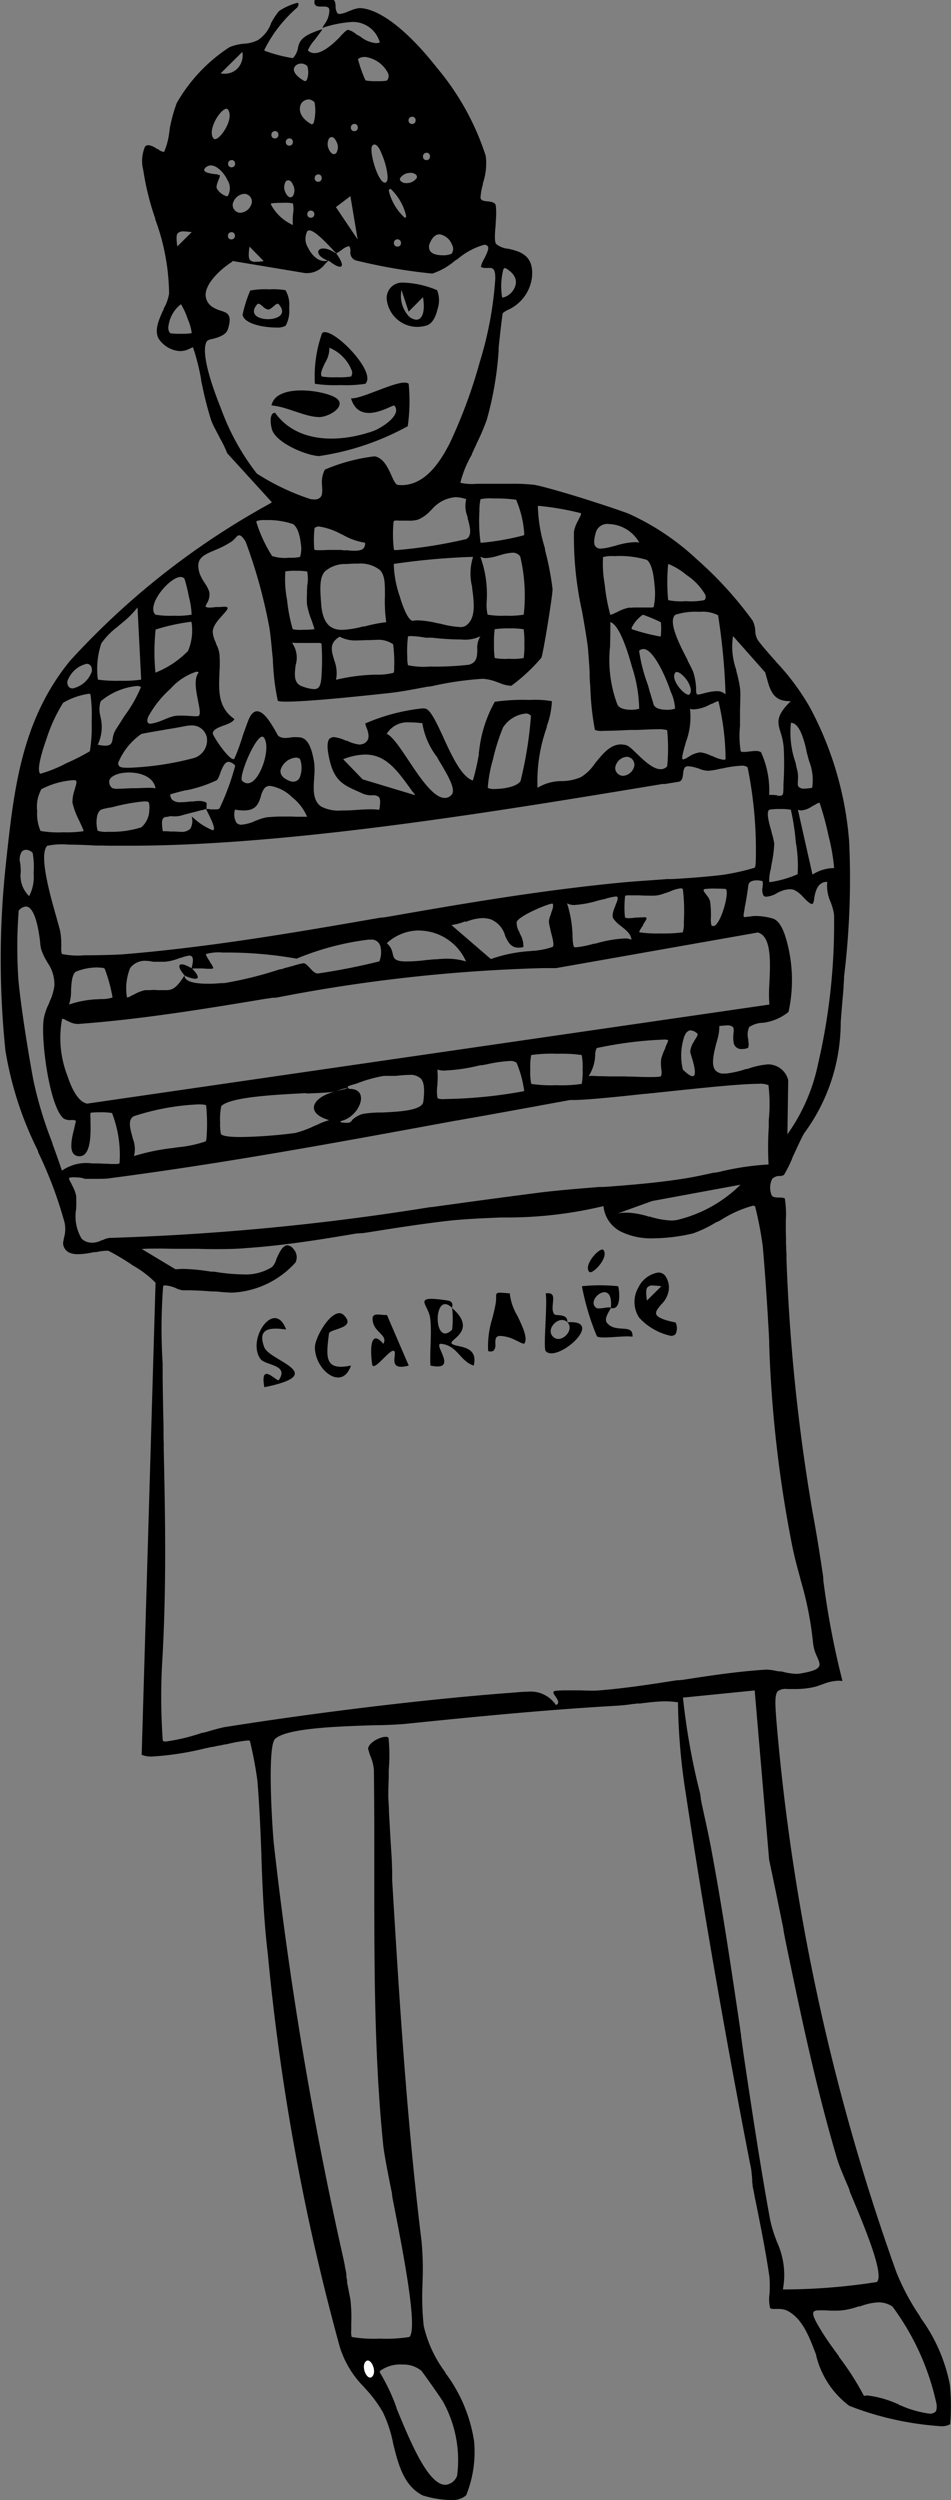 <svg xmlns="http://www.w3.org/2000/svg" width="34.984" height="91.967" viewBox="0 0 34.984 91.967"><rect x="0" y="0" width="34.984" height="91.967" fill="#808080" stroke="none"/><g transform="translate(-93.883 -17.166)"><g transform="translate(93.883 17.17)"><path d="M-1919.15-14740.58a3.7,3.7,0,0,1-1.176-.167c-.708-.35-.908-1.154-1.1-1.932v-.012l-.007-.033a4.627,4.627,0,0,0-.361-1.076,4.615,4.615,0,0,0-.682-.914l-.006-.013a3.589,3.589,0,0,1-.9-1.481,84.215,84.215,0,0,1-2.65-14.466c-.152-1.256-.2-2.584-.234-3.555v-.067c-.03-.795-.068-1.777-.149-2.754a14.585,14.585,0,0,0-.275-1.456c-.011-.011-.033-.015-.078-.015a5.218,5.218,0,0,0-.73.127l-.115.021-.019,0-.019.008h-.011l-.041.007-.037.012-.037.007-.015,0-.063.012-.026.007-.011,0h-.007l-.071.015-.037.012-.034.007-.018,0-.019,0a.1.1,0,0,1-.037.008l-.03.007,0,0h-.019a.7.7,0,0,1-.145.033,10.76,10.76,0,0,1-1.962.306.9.9,0,0,1-.4-.063l.51-17.365a3.751,3.751,0,0,0-.838-.637,7.929,7.929,0,0,0-.9-.539.134.134,0,0,0-.037,0,.174.174,0,0,0-.045,0,1.9,1.9,0,0,0-.357.049l-.007,0-.037,0,0,0-.026,0-.048.007a2.847,2.847,0,0,1-.558.071c-.31,0-.488-.113-.543-.347a.344.344,0,0,1,.011-.156l.007-.029,0-.016,0-.015v-.007a1.165,1.165,0,0,0,.03-.6,15.21,15.21,0,0,0-.965-2.572l0,0-.008-.018,0-.011,0-.008,0-.008h0l0,0-.023-.053a12.847,12.847,0,0,1-1.179-3.654,32.681,32.681,0,0,1,.019-6.879l.007-.067v-.007c.29-2.668.564-5.187,2.345-7.375a28.426,28.426,0,0,1,7.356-5.789l0,0,.017-.011.019-.012.026-.019.015-.007-1.645-1.806a4.221,4.221,0,0,0-.29-.592l0-.016-.011-.015,0,0-.011-.021-.015-.027-.007-.014-.007-.012-.007-.015,0,0-.007-.011-.007-.019,0,0-.019-.03-.022-.044-.032-.062a2.491,2.491,0,0,1-.162-.354,12.872,12.872,0,0,1-.324-1.27l-.019-.074,0-.008-.015-.07,0,0v-.015l-.007-.034,0-.019,0-.011-.011-.056a7.941,7.941,0,0,0-.283-1.1l0,0a.045.045,0,0,0-.018,0l-.008,0-.007,0a.038.038,0,0,1-.019.007l-.011.008-.015.008h-.007l-.011.007a.1.1,0,0,1-.052.022l-.011.008a.7.7,0,0,1-.283.07.253.253,0,0,1-.06,0l-.019,0a1.016,1.016,0,0,1-.752-.466c-.158-.313.025-.712.187-1.063l.007-.016,0-.008,0-.008.007-.015a1.577,1.577,0,0,0,.19-.539,8.1,8.1,0,0,0-.51-2.732l0-.012v-.007l0-.012a9.733,9.733,0,0,1-.439-1.775,1.333,1.333,0,0,1,.063-.863.158.158,0,0,1,.123-.057.623.623,0,0,1,.3.128l.015.01,0,0,.011,0,0,0,0,0s0,0,.007,0h0l0,0,.007,0a.011.011,0,0,0,.007,0l.007.008a.445.445,0,0,0,.2.1c.007,0,.015,0,.019,0h.007a2.531,2.531,0,0,0,.186-.688l0-.007.007-.037.007-.053,0-.022.007-.015v-.015l0-.015a5.7,5.7,0,0,1,.257-.942,6.014,6.014,0,0,1,1.932-2.051,1.609,1.609,0,0,1,.491-.127l.022-.007.007,0h.011l.007,0h.007l.011,0h.007a1.281,1.281,0,0,0,.488-.13,1.23,1.23,0,0,0,.462-.555l.011-.019.007-.019,0-.008,0-.008a2.481,2.481,0,0,1,.3-.461,2.291,2.291,0,0,1,.663-.3c.031,0,.045.007.052.026s0,.074-.045.145a4.972,4.972,0,0,0-1.206,1.549c0,.029,0,.034.011.041a5.263,5.263,0,0,0,1.016.268.091.091,0,0,0,.03-.007.745.745,0,0,0,.175-.354v-.008l0-.008c.059-.237.111-.442.9-.688a2.065,2.065,0,0,1-.161.231l-.009.013-.015.019-.02.027,0,0-.03.037-.011.016-.015.021,0,0-.015.022-.006.008a1.422,1.422,0,0,0-.251.383l0,.006s0,.006.005.006a.334.334,0,0,0,.246.093c.343,0,.779-.443.943-.61l.01-.011.007-.016.008-.007.015-.016.022-.021.019-.019.022-.022a.6.6,0,0,1,.167-.135.71.71,0,0,1,.331.179l.007,0,.007,0,.011.008.015.007a.049.049,0,0,0,.015.017l.007.006.007,0,.007,0,0,0,.007,0,0,0,0,0c0,.008,0,.008.007.008l.007,0,0,0h.007a1.1,1.1,0,0,0,.592.265.331.331,0,0,0,.153-.026,1.027,1.027,0,0,0-1.031-.752,4.215,4.215,0,0,0-1.087.22l.011-.015,0,0a.086.086,0,0,0,.011-.019l.007-.015c.011-.019.026-.041.041-.063v-.008l.011-.011a.881.881,0,0,0,.182-.518c0-.127-.11-.138-.223-.138h-.041a.174.174,0,0,1-.045,0c-.115,0-.173-.009-.212-.063-.033-.032-.038-.1-.015-.205l.012,0a3.539,3.539,0,0,1,.4-.042c.34,0,.346.14.354.3a.421.421,0,0,0,.063.246.1.1,0,0,0,.089.037.95.95,0,0,0,.324-.1l.022-.007h.007l.011-.008.041-.012a1.009,1.009,0,0,1,.331-.089h.026c.729.045,1.753.844,2.81,2.192a9.609,9.609,0,0,1,1.8,3.25,2.3,2.3,0,0,1-.105,1l0,.011,0,.025a2.384,2.384,0,0,0-.089.484c0,.115.113.13.237.146h.017c.128.015.287.033.309.156a2.782,2.782,0,0,1,0,.555l0,.052-.007.074v.03l0,.007v.019c-.031.313-.048.61.026.682a.85.85,0,0,0,.406.168h.007l.015,0h.007c.424.1.949.226.878,1.039a1.516,1.516,0,0,1-.889,1.213l-.008,0c-.1.06-.179.1-.186.142-.054.4-.093.759-.134,1.146l-.011.112v.015l0,.007v.026l0,.033,0,.023a12.38,12.38,0,0,1-.433,2.526,7.66,7.66,0,0,1-.361.852l-.03.064,0,.008-.03.063-.007.015-.026.056-.007.011-.015.038-.008.007,0,.008-.007.019-.022.045-.015.033-.019.037,0,.015,0,.012a3.9,3.9,0,0,0-.428,1.046,1.989,1.989,0,0,0,.61.037h.223c.089,0,.181,0,.287,0h.115l.093,0h.45a.131.131,0,0,0,.034,0h.033a7.038,7.038,0,0,1,.893.04c.739.155,2.6.746,3.44,1.054a9.24,9.24,0,0,1,2.516,1.679,13.909,13.909,0,0,1,2.055,2.256.947.947,0,0,1,.1.369l0,.015,0,.015v.012a.679.679,0,0,0,.1.319c.162.217.355.438.633.749l.015.019.007.011.007.008a8.8,8.8,0,0,1,1.247,1.679,12.459,12.459,0,0,1,1.444,4.933,29.65,29.65,0,0,1-.188,4.976l0,.023v.022l0,.029,0,.022v.015l-.011.123,0,.03a.965.965,0,0,0-.007.1l0,.026v.022l-.011.107,0,.012v.019c-.036.388-.06.692-.079.937l-.014.18v.012a6.873,6.873,0,0,1-1.348,4.083c-.092.162-.266.535-.361.749l-.03.056-.03.07-.011.026-.007.019,0,.008a4.557,4.557,0,0,1-.294.588c-.026.037-.089.045-.145.052h-.026l-.015,0a.355.355,0,0,0-.257.111.733.733,0,0,0-.034.552c.026.122.154.126.278.13h.023a.489.489,0,0,1,.2.029,3.7,3.7,0,0,1,.037.815v.094c0,.2,0,.395.007.514v.056a.121.121,0,0,1,0,.037v.022l0,.011v.041l0,.008v.056l0,.015.007.108,0,.1.011.172v.041l0,.078,0,.075a69.26,69.26,0,0,0,.964,9.324c.131.7.244,1.407.372,2.256l.007.056.011.07,0,.026,0,.025,0,.022v.021a30.638,30.638,0,0,0,.706,3.713,1.089,1.089,0,0,0-.153-.012,1.722,1.722,0,0,0-.592.138h-.007l-.007,0a1.926,1.926,0,0,1-.45.127,3.509,3.509,0,0,1-.622.041h-.2a.488.488,0,0,0-.35.081c-.122.141-.1.5-.026,1.359a80.1,80.1,0,0,0,4.4,20.042,8.677,8.677,0,0,0,.842,1.573l0,0,0,0,.011.019.007.007,0,0,.007.015.007.008,0,0,0,.008,0,.007.011.019a6.129,6.129,0,0,1,1.072,2.453,8.05,8.05,0,0,1,.011,1.455.628.628,0,0,1-.361.071,11.3,11.3,0,0,1-3.35-.748,3.28,3.28,0,0,1-1.212-1.827l-.006-.02v-.008l0,0,0-.016-.005-.014c-.266-.7-.516-1.361-1.1-1.635a.928.928,0,0,0-.3-.045h-.127a.3.3,0,0,1-.16-.026,1.4,1.4,0,0,1-.022-.543v-.015a4,4,0,0,0-.007-.607c-.138-.953-.348-1.985-.5-2.739l-.027-.131-.034-.179-.007-.033v-.008l-.037-.182,0,0a.575.575,0,0,1-.013-.062l0-.013v-.019l0-.016,0-.022-.007-.021v-.008l-.007-.033a.073.073,0,0,0,0-.026l0-.012a.021.021,0,0,0,0-.007.039.039,0,0,1,0-.012.04.04,0,0,0,0-.01.07.07,0,0,1,0-.016l0-.019,0-.026-.007-.033,0-.008v-.008a.038.038,0,0,1,0-.019c0-.007,0-.007,0-.011s0-.008,0-.008v-.011l-.007-.037a.067.067,0,0,0-.007-.026c0-.007,0-.014,0-.02a.183.183,0,0,0,0-.028l0-.026-.007-.041-.007-.041,0-.011,0-.012c-.012-.068-.027-.144-.041-.208-.007-.037-.015-.071-.022-.1v-.008l-.041-.212c-.9-4.652-1.676-9.146-2.312-13.356a22.878,22.878,0,0,1-.279-3.306,3.363,3.363,0,0,0-.484-.037,5.908,5.908,0,0,0-.714.058l-.012,0h-.011l-.119.015-.034.008-.022,0h-.011l-.026,0h-.007l-.007,0h-.022l-.007,0h-.015l-.019,0h-.011l-.03.008-.071.007-.011,0h-.011a6.1,6.1,0,0,1-.614.067c-2.658.152-5.153.4-7.687.658-.187.022-.508.041-.983.057h-.16l-.019,0c-1.319.041-3.311.1-3.719.511-.278.282-.115,3.059-.045,3.819a140.663,140.663,0,0,0,2.574,15.346l.024.117.015.067,0,.029,0,0,.045.216.007.041,0,.011.007.03,0,.025,0,.03a.028.028,0,0,1,0,.015s0,0,0,.008v.011l0,.008v.008l.007.029a.507.507,0,0,0,.019.086v.015a.027.027,0,0,1,0,.015.015.015,0,0,0,0,.012.08.08,0,0,1,0,.025s0,0,0,.008v.008l0,.021c.012.048.023.1.033.16l.019.09,0,.011.015.074.03.153.022.1a5.731,5.731,0,0,1,.034.909v.241a.823.823,0,0,0,.015.257,4.91,4.91,0,0,0,1.046.06,5.323,5.323,0,0,0,1.079-.06c.324-.312-.25-3.221-.629-5.145v-.012l0-.025-.011-.053,0-.029v-.008c-.145-.716-.3-1.507-.328-1.827-.324-3.228-.324-6.53-.324-9.724v-.107c0-.8.005-2.376-.015-3.932a1.669,1.669,0,0,0-.153-.565l0-.008-.011-.033,0-.011-.007-.016-.007-.011v-.008l-.007-.015,0-.008a.032.032,0,0,1,0-.015l-.007-.015,0,0-.005-.016a.145.145,0,0,1-.013-.066c.015-.208.427-.428.64-.428a.135.135,0,0,1,.108.033,6.452,6.452,0,0,1,.008,1.2v.041l0,.011v.078l0,.134v.014c-.011.319-.022.649-.011.795l.011.2.007.108,0,.015,0,.086c.006.114.012.236.021.376l0,.015.015.268v.019l.007.086v.019c.011.2.026.443.045.745l.011.171.007.126v.03l.007.13a.315.315,0,0,1,0,.06.223.223,0,0,0,0,.03.2.2,0,0,1,0,.022v.007a.7.7,0,0,1,.007.09l0,.082v.029l0,.049,0,.037,0,.041,0,.063v.007l0,.058v.008c.259,4.3.528,8.747,1.079,13.265a10.8,10.8,0,0,1,.037,1.512v.089a9.835,9.835,0,0,0,.045,1.526,4.529,4.529,0,0,0,.787,1.693l.006.012,0,.008.007.011,0,.007a5.554,5.554,0,0,1,1.053,2.518,4.237,4.237,0,0,1-.294,1.979A.781.781,0,0,1-1919.15-14740.58Zm-1.932-4.984a1.244,1.244,0,0,0-.815.231.068.068,0,0,0-.011.063,7.044,7.044,0,0,1,.608,1.285l0,.006.008.015,0,.008,0,.008,0,0v.007l.007.008.007.022c.482,1.169,1.143,2.77,1.772,2.77a.214.214,0,0,0,.1-.016.5.5,0,0,0,.339-.319,4.449,4.449,0,0,0-.506-2.7c-.05-.1-.728-1.066-.815-1.165l0,0A1.052,1.052,0,0,0-1921.082-14745.564Zm18.277,1.493h0l0,0,.011,0,.007,0,0,0,.011,0a3.846,3.846,0,0,0,1.087.313.3.3,0,0,0,.216-.066c.041-.038.056-.13.045-.272a9.3,9.3,0,0,0-1.623-3.6.916.916,0,0,0-.517-.156,2.135,2.135,0,0,0-.619.128l-.032.01-.03.008-.026.007h-.007l-.022,0,0,0-.007,0a2.693,2.693,0,0,1-.488.126,2.046,2.046,0,0,1-.387.026c-.1,0-.194,0-.32-.011h-.037l-.019,0h-.06l-.03,0h-.019a.021.021,0,0,0-.015,0h-.071c-.115,0-.175.019-.2.063-.044.082.026.26.242.614.2.34.439.666.67.981l.012.016,0,0,.007.012.007.011,0,.008,0,.007,0,0a10.208,10.208,0,0,1,.919,1.437.489.489,0,0,1,.134-.016,3.8,3.8,0,0,1,1.076.3l0,0,.032.012.007,0h.008l0,0,0,0Zm-5.3-26.292-2.654.265a24.888,24.888,0,0,0,.629,3.521l.007.037.007.033,0,.008,0,.011v.012l.007.033,0,0,.007.044,0,.016,0,.019v.007l0,0c.011.041.018.077.026.119l0,.012c.007.037.015.074.022.107l.011.033v.008l.016.069,0,.012c.1.445.2.907.287,1.353.4,2.13.714,4.211,1.083,6.711l0,.008.037.265,0,.044.011.053.007.052v.008l.011.082.015.107.026.187.022.163.044.293c.266,1.777.568,3.789.928,5.764a4.889,4.889,0,0,0,.233.774l.009.022,0,.008.007.019a2.888,2.888,0,0,1,.224,1.757c.034,0,.081,0,.153,0a22.492,22.492,0,0,0,3.3-.272c.3-.251-.465-2.069-.97-3.272l-.012-.029-.007-.019-.007-.019,0-.019-.011-.015v-.008l0,0,0-.006,0-.013-.011-.025-.007-.016-.052-.122c-.164-.387-.318-.752-.373-.942-.8-2.687-1.382-5.5-1.941-8.211l0-.009-.007-.036-.026-.138-.007-.041v-.008l0-.026-.015-.062v-.019l-.037-.172-.037-.186-.026-.127-.074-.361-.007-.029c-.011-.062-.025-.127-.039-.2l-.005-.025-.008-.037c-.01-.049-.02-.1-.031-.152-.028-.135-.058-.279-.09-.432l-.021-.1c-.044-.21-.092-.434-.139-.663l-.532-6.235Zm-21.709-14.9a.094.094,0,0,0-.067.026,20.42,20.42,0,0,0-.019,2.84v.03l0,.167v.026c0,.067,0,.129,0,.183v.056l0,0v.019c.007.618.017,1.193.033,1.865l0,.249v.123l.007.238v.19c.052,2.418.105,4.919-.046,7.675a22.659,22.659,0,0,0,.011,3.063.157.157,0,0,0,.115.03,6.982,6.982,0,0,0,1.335-.322l.005,0,.007,0h.007l.007,0,.015,0,.045-.016.022,0c.284-.087.555-.16.707-.19,3.458-.549,7.348-1.018,10.4-1.254a2.27,2.27,0,0,0,.231-.02h.034l0,0,.075-.006c.146-.013.288-.024.423-.024a1.114,1.114,0,0,1,1.035.491c.046-.022.074-.044.082-.085.015-.069-.057-.172-.089-.215l-.008-.017h0l0,0c-.05-.065-.093-.127-.074-.168.011-.022.045-.037.093-.041.148-.011.244-.015.331-.015h.127l.033,0h.026l.045,0h.1l.06,0h.011l.056,0h.03l.007,0,.071,0h.022c.151.007.278.011.387.011.09,0,.187,0,.3-.011.958-.077,2.005-.241,2.567-.329l.035-.006.145-.022h.007l.041-.008h.007l.041-.008.015,0h.007l.026,0h.026l.007,0,.063-.008.033,0,.109-.017c.866-.134,1.943-.3,2.981-.363h.037l.007,0,.008,0a1.924,1.924,0,0,1,.358.052l.01,0,.027.006.019,0,.026.007h.007l.022,0,.015,0,.022,0,.022,0a2.235,2.235,0,0,0,.547.089.649.649,0,0,0,.13-.011c.435-.071.637-.146.7-.257.045-.078.007-.181-.052-.316l-.011-.03,0,0-.007-.015,0,0a1.532,1.532,0,0,1-.149-.506,12.427,12.427,0,0,0-.464-2.342v-.015l0,0-.007-.025v-.008l-.007-.019c-.079-.285-.177-.642-.272-1.083a45.635,45.635,0,0,1-.863-7.5v-.118l-.007-.111,0-.041c-.07-1.28-.148-2.406-.231-3.347a13.327,13.327,0,0,0-.279-1.447.1.1,0,0,0-.082-.03,4.233,4.233,0,0,0-1.162.516l-.085.047-.015.007,0,0-.019.012-.022.011-.007,0-.011.007-.007,0-.007,0,0,0-.022.011,0,0a4.394,4.394,0,0,1-.852.409,6.6,6.6,0,0,1-1.444.179,2.532,2.532,0,0,1-1.2-.245,1.176,1.176,0,0,1-.644-.938h-.008a15.257,15.257,0,0,1-3.632.417h-.065l-.048,0h-.019c-.72.029-1.318.056-1.913.119-.923.106-1.856.248-2.974.428h-.007l-.071.012-.019,0-.063.011-.056.008-.019,0-.026,0h-.011l-.022,0-.052.008-.011,0-.007,0h-.011l-.019,0-.022,0c-1.093.186-2.585.438-4.072.54-.266.025-.611.037-1.053.037-.221,0-.457,0-.722-.012h-.045l-.086,0h-.019l-.123,0h-.1l-.067,0h-.138l-.026,0h-.071l-.167,0c-.173,0-.348-.007-.521-.007-.332,0-.541,0-.7.015l1.243.748c.135-.011.217-.015.294-.015a7.13,7.13,0,0,1,1.005.1l.041,0h.056l.052.007h.007a6.714,6.714,0,0,0,1.024.094,1.813,1.813,0,0,0,1.072-.272.66.66,0,0,0,.149-.26l.007-.012v-.008l0-.011.007-.015.01-.021c.1-.221.222-.471.392-.471a.311.311,0,0,1,.216.13.447.447,0,0,1,.082.5,3.336,3.336,0,0,1-2.286,1.109h-.086l-.052,0a.369.369,0,0,1-.078-.008c-.109,0-.2-.011-.29-.019l-.06-.008-.145-.007h-.048l-.034,0h-.005c-.283-.021-.551-.042-.981-.042h-.086a.887.887,0,0,1-.294-.1l-.007,0-.026-.011-.01,0A.982.982,0,0,0-1929.811-14785.261Zm-3.306-3.976a.75.75,0,0,0-.216.019c-.026.025.018.107.078.212l0,.012.007.011.007.012.011.022h0l0,0,.007.015a1.358,1.358,0,0,1,.145.383,4.488,4.488,0,0,1,0,.451v.025a1.6,1.6,0,0,0,.2,1.095.529.529,0,0,0,.4.148h.048a.823.823,0,0,0,.283-.085l.015-.008,0,0,.007,0h.007l.015,0a.664.664,0,0,1,.264-.082,91.348,91.348,0,0,0,11.789-1.132l.03,0,.048-.007.033,0,.041-.008.432-.06.194-.026c1.126-.157,2.207-.3,3.306-.442.654-.078,1.365-.136,1.884-.178l.234-.02.019,0,.019,0,.048,0h.063l0,0h.007l.1-.008.034,0c.843-.065,1.892-.146,2.892-.309.3-.048.578-.108.877-.173l.04-.009.107-.023h.007l.015,0,.03-.007h.011l0,0h.015l.007,0,.067-.015h.011l.014,0a9.96,9.96,0,0,1,1.858-.284,11.552,11.552,0,0,1,.007-1.378v-.129l0-.045v-.078a5.941,5.941,0,0,0-.011-1.288.809.809,0,0,0-.372-.049c-.621,0-1.893.131-3.492.3l-.249.026-.171.019-.03,0-.048.007-.138.015-.015,0-.022,0c-.909.1-2.154.228-2.628.228a.5.5,0,0,1-.074,0h-.022a.078.078,0,0,0-.03,0c-.554.1-1.012.184-1.448.265l-.253.045c-.416.077-.879.161-1.414.257l-.5.089-.007,0-.555.1h-.007l-.011,0-.279.052-.082.015c-4.184.77-8.136,1.5-12.467,2.066-.08.007-.194.011-.32.011-.089,0-.19,0-.29,0h-.1l-.1,0h-.026C-1932.888-14789.232-1933.023-14789.236-1933.117-14789.236Zm20.3,1.3a3.08,3.08,0,0,1,.808.148h.012l0,0,.022,0,.007,0a2.958,2.958,0,0,0,.771.142,1.028,1.028,0,0,0,.246-.025,4.951,4.951,0,0,0,2.312-1.292l-3.25.6-1.266.457A1.608,1.608,0,0,1-1912.814-14787.937Zm-22.119-11.26a.389.389,0,0,0-.257.152,17.865,17.865,0,0,0-.011,2.531c.094,1.038.384,2.819.551,3.7a14.374,14.374,0,0,0,.68,2.263l.008.023.011.033.011.033,0,.012c.121.33.233.646.342.968a1.565,1.565,0,0,1,1.109-.265c.168,0,.321,0,.443.012h.09c.13.007.209.01.286.01.116,0,.171-.008.19-.026a4.274,4.274,0,0,0-.276-1.85,2.486,2.486,0,0,0-.465-.026,2.468,2.468,0,0,0-.32.015.49.49,0,0,0-.008.188v.1c.011.452.031,1.294-.391,1.313h-.019a.268.268,0,0,1-.22-.1c-.158-.2-.023-.709.041-.953l0-.016c.037-.145.06-.23.045-.241a.321.321,0,0,0-.164-.022h-.007a.451.451,0,0,1-.272-.056c-.522-.429-.852-2.932-.73-3.678a2.112,2.112,0,0,1,.18-.532l.013-.026,0-.012.007-.011.007-.015,0-.011a2.036,2.036,0,0,0,.182-.589,1.371,1.371,0,0,0-.252-.859l-.008-.02a2.067,2.067,0,0,1-.227-.483.237.237,0,0,1-.015-.078c0-.015-.007-.033-.011-.053l-.007-.052v-.008l0-.021v-.01C-1934.451-14798.294-1934.59-14799.2-1934.933-14799.2Zm6.38,7.277a8.871,8.871,0,0,0-2.4.436c-.229.127-.141.442-.049.776l0,.009,0,.015a1.018,1.018,0,0,1,.052.667,7.8,7.8,0,0,1,1.465-.3h.009l.037-.012h.015l.078-.011a4.433,4.433,0,0,0,1.042-.22.609.609,0,0,0,.026-.156,6.937,6.937,0,0,0-.015-1.161C-1928.315-14791.905-1928.4-14791.92-1928.553-14791.92Zm3.938-.413c-1.173.06-2.78.142-3.123.477a2.5,2.5,0,0,0-.041.617,1.675,1.675,0,0,0,.03.413c.07.075.3.108.745.108a17.348,17.348,0,0,0,1.984-.148,3.7,3.7,0,0,0,.73-.272l.007,0,.063-.025,0,0,.019-.008a2.113,2.113,0,0,1,.421-.163.592.592,0,0,1-.007-.373,1.4,1.4,0,0,1,.279-.688,2,2,0,0,0,.417-.123l0,0h-.026l-.005,0-.006,0a1.183,1.183,0,0,0-.376.126c-.184.028-.521.052-1.031.071l0,0h-.074Zm16.971-1.058a.765.765,0,0,1,.763.581l-.03,1.991a6.824,6.824,0,0,0,1.128-2.591,22.741,22.741,0,0,0,.588-5.49,1.92,1.92,0,0,0-.1-.39l-.009-.027-.007-.022-.007-.015a1.46,1.46,0,0,1-.127-.752c-.374,0-.443.39-.484.621l0,.015,0,.009a.481.481,0,0,1-.043.151.042.042,0,0,1-.037.019c-.063,0-.172-.1-.287-.219l0,0-.007-.008-.007-.008-.033-.033,0,0a1.1,1.1,0,0,0-.328-.253.638.638,0,0,0-.16-.022,1.031,1.031,0,0,0-.468.148l-.009,0-.015.011-.011.008-.014.007a.9.9,0,0,1-.325.1.027.027,0,0,1-.015,0,.124.124,0,0,1-.1-.037.447.447,0,0,1-.035-.31v-.044a.4.4,0,0,0,0-.16l.007-.016a.724.724,0,0,0-.227-.033c-.086,0-.287.018-.305.183-.042.322-.087.6-.138.841l0,.03c-.037.193-.048.264-.026.283,0,.01.014.015.033.015a.28.28,0,0,0,.089-.015l.011,0h.019l.011,0a.009.009,0,0,0,.007,0h.019a1.255,1.255,0,0,1,.276-.026,2.384,2.384,0,0,1,.6.094c.188.059.346.289.469.685a5.459,5.459,0,0,1,.108,2.751,1.859,1.859,0,0,1-.948.4l-.009,0h-.018l-.015,0h0l0,0a.956.956,0,0,0-.458.157.708.708,0,0,0-.03.467v.006l0,.019,0,.044a.413.413,0,0,1-.007.224.449.449,0,0,1-.216.045.28.28,0,0,1-.316-.224,1.192,1.192,0,0,1-.007-.342v-.012c.012-.1.017-.185-.026-.234a.3.3,0,0,0-.208-.056,2.629,2.629,0,0,0-.287.025,1.756,1.756,0,0,1-.085.537l-.019.074-.007.019c-.088.35-.2.784-.041.99a.383.383,0,0,0,.324.126.269.269,0,0,0,.056,0h.015l.019,0a3.631,3.631,0,0,0,.715-.164h.015l0,0,.011,0,.045-.011.006,0A2.783,2.783,0,0,1-1907.644-14793.391Zm-15.444.863a.053.053,0,0,1,.045.038c.031.072-.051.243-.085.316l-.008.025c-.03.075-.052.134-.067.179-.007.029-.014.068-.021.106v.006l0,.021,0,.026,0,.037v.008a1.386,1.386,0,0,1-.134.5.947.947,0,0,0,.231.025.2.2,0,0,0,.2-.089l0-.008h0l0,0a.9.9,0,0,1,.4-.23,4.059,4.059,0,0,1,.592-.052h.011l.033,0h.087c.615-.03,1.458-.071,1.5-.4.056-.452.029-.713-.089-.845a.562.562,0,0,0-.435-.138c-.14,0-.3.017-.5.036l-.024,0-.015,0-.037,0-.007,0h-.015l-.048,0a.045.045,0,0,1-.022,0,.045.045,0,0,1-.022,0l-.007,0-.008,0h-.019l-.011,0-.03,0a.177.177,0,0,0-.04,0l-.013,0h-.019a.269.269,0,0,1-.056,0l-.037,0a5.061,5.061,0,0,0-.961.267l-.081.028-.007,0-.048.016h0l0,0h-.007l0,0-.03.008-.03.011-.007,0-.03.012-.034.011-.052.019-.029.011Zm-10.486-2.542a.027.027,0,0,0-.019.008,3.82,3.82,0,0,0,.2,2.1c.138.425.375.945.719,1.016l25.1-3.645a5.249,5.249,0,0,1,0-.763v-.016c.037-.772.083-1.734-.425-1.872l-7.426,1.311c-.16,0-.317,0-.5,0a59.1,59.1,0,0,0-9.769,1.082l-.01,0-.06.007h-.015l-.022,0-.011,0h-.019l-.007,0-.011,0-.071.012-.1.017-.026,0c-2.266.376-4.609.765-6.956.936h-.026a.73.73,0,0,1-.335-.1l-.011,0-.011-.008-.007,0a.139.139,0,0,1-.041-.021A.475.475,0,0,0-1933.574-14795.069Zm13.788,1.869a3.839,3.839,0,0,1,0,.547l0,.033a1.333,1.333,0,0,0,.007.48.628.628,0,0,0,.268.026,17.2,17.2,0,0,0,2.918-.291,3.98,3.98,0,0,0-.283-1.046.377.377,0,0,0-.253-.063,5.11,5.11,0,0,0-.893.135l-.022,0-.093.019-.007,0-.019,0h-.007l-.019,0h-.007l-.052.011a6.407,6.407,0,0,1-1.214.183A.78.78,0,0,1-1919.786-14793.2Zm4.381-.581a5.336,5.336,0,0,0-.931.048,2.368,2.368,0,0,0-.034.533,2.283,2.283,0,0,0,.034.528,4.816,4.816,0,0,0,.927.048,4.853,4.853,0,0,0,.931-.048,2.3,2.3,0,0,0,.033-.528,2.356,2.356,0,0,0-.033-.533A5.24,5.24,0,0,0-1915.405-14793.781Zm1.56.826c.156,0,.319.006.365.008.071,0,.146,0,.22,0l.089,0h.086l.071,0,.108,0h.03l.134.008.138,0h.007c.252.011.465.016.67.016.285,0,.358-.019.369-.034a.517.517,0,0,0,.007-.256l0-.02a1.374,1.374,0,0,1,0-.372,2.273,2.273,0,0,1,.149-.383l0-.012,0-.011.015-.034.011-.022,0-.007c.064-.135.086-.2.074-.209a.354.354,0,0,0-.145-.019,14.273,14.273,0,0,0-2.479.313.576.576,0,0,0-.056.249v.008h0v0a1.52,1.52,0,0,1-.238.769A2.894,2.894,0,0,1-1913.845-14792.955Zm3.38-1.687c-.1,0-.182.078-.242.231a2.265,2.265,0,0,0-.052,1.21c.173.17.283.245.357.245a.059.059,0,0,0,.06-.029c.073-.1-.013-.429-.1-.7l-.007-.033,0,0a.694.694,0,0,1-.037-.142.806.806,0,0,1,.132-.362l.013-.024.007-.015.019-.034.015-.019.011-.015.006-.01c.052-.09.09-.155.057-.184A.4.4,0,0,0-1910.465-14794.642Zm-21.8-2.312a2.045,2.045,0,0,0-.823.156c-.143.1-.161.416-.175.674v.033a1.615,1.615,0,0,1-.074.5,3.684,3.684,0,0,1,1.023-.193l.042,0h.007l.048-.007h.007l.033,0h.022l.03,0h.007a1.27,1.27,0,0,0,.372-.056.033.033,0,0,0,.007-.022,5.809,5.809,0,0,0-.283-1.031C-1932.037-14796.938-1932.125-14796.953-1932.26-14796.953Zm1.794-.242a.682.682,0,0,0-.618.261,2,2,0,0,0-.119,1.076.019.019,0,0,0,.015.008.351.351,0,0,0,.141-.06l.037-.02.019-.007.01,0a1.544,1.544,0,0,1,.444-.182.209.209,0,0,0,.048,0,.212.212,0,0,0,.045,0l.054,0c.052,0,.108-.008.161-.008s.1,0,.149.008l.01,0,.01,0h.063l.033,0h.026l.041,0a.045.045,0,0,0,.022,0,.045.045,0,0,1,.022,0h0a.041.041,0,0,1,.014,0l.011,0h.071c.227,0,.378-.077.67-.536.011.2.3.3.864.3.118,0,.247,0,.395-.016h.037l.074-.007.034,0h.007l.048,0h.007a13.841,13.841,0,0,0,2.048-.51l.014,0,.015,0,.019,0,.063-.021.026-.008.078-.026h.007l.067-.019.007,0a1.171,1.171,0,0,0,.126-.037l.052-.011a2.572,2.572,0,0,1,.391-.1c.072,0,.145.081.208.149l.019.019.011.011c.083.094.179.193.279.2a.011.011,0,0,0,.007,0,23.072,23.072,0,0,0,2.267-.447.91.91,0,0,0,.037-.558.329.329,0,0,0-.342-.242l-.019,0-.018,0h-.007l-.022,0h-.026a10.063,10.063,0,0,0-2.647.7,14.653,14.653,0,0,0-2.71-.224,1.732,1.732,0,0,0-.618.052c-.026.03.052.153.123.257l0,.008.007.008,0,0,.007.011,0,.008c.069.1.141.212.119.238a.255.255,0,0,1-.115.015c-.077,0-.164,0-.249-.012h-.063l-.015,0h-.089l-.04,0c-.042,0-.074,0-.1,0a1.012,1.012,0,0,0-.123.008c.06-.241.067-.38.019-.439a.107.107,0,0,0-.1-.041,1.115,1.115,0,0,0-.294.077l-.011,0h-.011l-.022.007a2.008,2.008,0,0,1-.5.135,1.161,1.161,0,0,1-.153.007l-.123,0-.111,0-.015,0h-.007l-.03,0-.045,0A2.188,2.188,0,0,0-1930.466-14797.2Zm10.01-1.12a1.757,1.757,0,0,0-1.187.469.634.634,0,0,1,.216.384c.037.16.064.275.436.287a.835.835,0,0,0,.086,0,5.426,5.426,0,0,0,.745-.056l.011,0,.041,0,.056-.008h.007l.074-.008h.011l.082-.007.058,0c.111-.01.249-.021.381-.021a2.412,2.412,0,0,1,.711.1A1.905,1.905,0,0,0-1920.457-14798.315Zm1.7-.336h0a2.234,2.234,0,0,1-.51.138l1.452,1.251a5.251,5.251,0,0,1,1.394-.29h.013l.007,0h.007l.093-.012.019,0a2.769,2.769,0,0,0,.737-.145l0,0c.071-.056,0-.316-.055-.525l-.008-.029v-.008l-.007-.025-.015-.06,0-.019a1.713,1.713,0,0,1-.052-.265.708.708,0,0,1,.065-.245l.005-.02.011-.033,0-.008c.043-.116.109-.292.056-.356,0,0-.007,0-.015,0-.149,0-1.266.465-1.307.685a.65.65,0,0,0,.1.363l.012.021,0,0,0,.006,0,.013,0,.011a.853.853,0,0,1,.134.5.909.909,0,0,1-.175.022c-.288,0-.393-.216-.5-.445l0,0,0-.008,0-.008h0l0,0a.911.911,0,0,0-.539-.588,1.263,1.263,0,0,0-.287-.041,1.858,1.858,0,0,0-.618.142h-.007v.008l0,0Zm-14.622-2.824a2.717,2.717,0,0,0-.756.045c-.324.323.119,1.868.357,2.7v.008c.024.073.044.148.061.214l.005.019.016.058.007.022c.011.043.018.073.026.1a2.606,2.606,0,0,1,.044.518v.1a.792.792,0,0,0,.019.241,2.834,2.834,0,0,0,.823.049c.606,0,1.258-.022,1.441-.037,3.246-.266,6.507-.834,9.384-1.335l.012,0,.019-.007h.019l.026-.008.026,0,.015,0h.019l.015,0,.063-.012.03,0c2.625-.459,5.6-.979,8.7-1.277.31-.029.654-.054,1.053-.082l.1-.007.174-.013.252-.018h.019l.056-.008.1,0,.086,0,.022,0c.458-.026,1.146-.07,1.839-.152a8.4,8.4,0,0,0,1.195-.265c.021-.012.035-.088.041-.227a15.314,15.314,0,0,0-.3-3.466.32.32,0,0,0-.231-.06,3.752,3.752,0,0,0-.692.1l-.026,0-.022.008h-.007v0h-.017a2.438,2.438,0,0,1-.45.078h-.015a.9.9,0,0,1-.324-.078l-.007,0-.015-.008-.034-.011-.026-.008-.015,0a1.037,1.037,0,0,0-.294-.059h-.045c-.122.012-.138.142-.152.268s-.031.276-.164.3l-.5.082-.011,0-.019,0-.011,0h-.011l-.019,0-.024,0c-6.108,1.012-13.71,2.271-19.609,2.271h-.3c-.052,0-.115,0-.194,0l-.056,0h-.052a.46.46,0,0,1-.063,0h-.074l-.256-.006-.242,0C-1932.8-14801.469-1933.132-14801.476-1933.374-14801.476Zm18.367,2.166h0a4.273,4.273,0,0,1,.2,1.157l0,.011v.012l0,.029,0,.037.007.075a1.027,1.027,0,0,0,.041.271c.011.015.04.022.082.022a3.587,3.587,0,0,0,.648-.131l.026,0,.007,0,.033-.008.052-.011,0,0h.011l.026-.012a4.649,4.649,0,0,1,.975-.163.61.61,0,0,1,.261.044c-.019-.213-.208-.36-.376-.491l-.007-.007,0,0,0,0-.011-.008a1.131,1.131,0,0,1-.276-.275c-.06-.119.011-.309.082-.477v-.011h0l0,0c.062-.142.109-.263.059-.312-.007-.008-.022-.008-.041-.008a2.217,2.217,0,0,0-.4.089l-.027.007-.031.009-.015,0-.015.007-.015,0-.007,0a.468.468,0,0,1-.078.019l-.026.008-.045.011a3.771,3.771,0,0,1-.89.164A.5.5,0,0,1-1915.006-14799.31Zm2.806.507a.188.188,0,0,1,.115.022c.024.027-.064.156-.112.227l0,.008-.011.019,0,.006,0,.009c-.078.116-.159.235-.137.265a4.564,4.564,0,0,0,.774.041,5.391,5.391,0,0,0,.823-.041,1.214,1.214,0,0,0,.037-.395,6.642,6.642,0,0,0-.037-1.2.155.155,0,0,0-.082-.025,1.5,1.5,0,0,0-.44.14l-.014,0-.007,0-.015.008-.019.007-.06.022-.007,0-.007,0,0,0-.007,0a1.13,1.13,0,0,1-.276.082,1.268,1.268,0,0,1-.246.012c-.117,0-.238,0-.417-.012h-.115l-.082,0-.1,0h-.065a.532.532,0,0,0-.164.015,3.877,3.877,0,0,0-.015.7c.007.08.011.1.015.1a.24.24,0,0,0,.134.025,1.884,1.884,0,0,0,.268-.022h0l0,0h.022l.037,0A2.222,2.222,0,0,1-1912.2-14798.8Zm2.658-1.054a2.938,2.938,0,0,0-.421.019l-.01.017-.012.021c0,.04.036.092.1.164l0,.011a.592.592,0,0,1,.138.231,3.262,3.262,0,0,1,.033.48v.111a.985.985,0,0,0,.015.29.089.089,0,0,0,.071.037c.122,0,.246-.271.294-.387.152-.364.261-.883.167-.979A2.781,2.781,0,0,0-1909.542-14799.856Zm-25.365-1.426a.219.219,0,0,0-.16.071.528.528,0,0,0-.063.391,2.14,2.14,0,0,1,.026.286l0,.071a1.051,1.051,0,0,0,.309.886,1.521,1.521,0,0,0,.164-.842,3.019,3.019,0,0,0-.034-.748.349.349,0,0,0-.242-.115Zm27.755-1.5a2.168,2.168,0,0,0-.421.026c-.107.106-.019.444.089.812v.007l.007.026v.013a2.564,2.564,0,0,1,.092.386,4.542,4.542,0,0,1-.1.763v.008l-.015.074,0,.015v.008l-.011.063a1.7,1.7,0,0,0-.06.48.09.09,0,0,0,.041.007,3.9,3.9,0,0,0,1.005-.29,5.056,5.056,0,0,0-.067-1.18,8.645,8.645,0,0,0-.182-1.191A1.7,1.7,0,0,0-1907.152-14802.786Zm.637.026.536,2.386a1.5,1.5,0,0,1,.614-.227l.015,0,.033-.008h.011l.011,0h.011l.019,0,.017,0,.017,0,.019-.008.016,0a.026.026,0,0,0,.014,0,7.374,7.374,0,0,0-.208-1.191,10.846,10.846,0,0,0-.324-1.2.029.029,0,0,0-.022-.007.288.288,0,0,0-.13.066l-.011,0-.026.015-.011.008,0,0-.007,0-.008.007s-.008,0-.011.008l-.011,0,0,0-.007.007-.011.008-.017.008-.005,0a.784.784,0,0,1-.391.152.211.211,0,0,1-.123-.025Zm-26.668-1.087a2.976,2.976,0,0,0-1.161.331,1.328,1.328,0,0,0-.156.8,1.608,1.608,0,0,0,.123.737,3.833,3.833,0,0,0,.83.049,4.073,4.073,0,0,0,.752-.041c.008-.008-.009-.073-.134-.332l-.019-.044a2.874,2.874,0,0,1-.253-.67,1.36,1.36,0,0,1,.089-.5l0-.015c.047-.149.077-.258.041-.294C-1933.083-14803.84-1933.119-14803.847-1933.184-14803.847Zm2.606.781a6.6,6.6,0,0,0-1.129.206l-.013,0-.108.025-.011,0-.015,0-.011,0-.034.007-.03.008a.393.393,0,0,1-.043.011h-.005l-.015,0-.019.008c-.038.008-.066.015-.093.022-.092.025-.156.109-.19.249a1.175,1.175,0,0,0,.019.544.948.948,0,0,0,.38.037,3.613,3.613,0,0,0,1.225-.164.85.85,0,0,0,.294-.618c.015-.167,0-.282-.034-.316A.327.327,0,0,0-1930.578-14803.065Zm.864.569a.189.189,0,0,0-.149.049c-.055.066-.06.215-.015.48h.06c.067,0,.133,0,.227.01l.086,0,.03,0,.048,0c.086.007.154.011.208.011a.452.452,0,0,0,.35-.111.573.573,0,0,0,.052-.451l.011.008,0,0,.06.048a2.284,2.284,0,0,0,.7.447.042.042,0,0,0,.041-.022c.041-.067-.048-.3-.279-.748a.142.142,0,0,1,.063-.012.456.456,0,0,1,.1.016h.041l.022,0h0l.018,0,.012,0a.174.174,0,0,1,.045,0h.052c.076,0,.116-.012.141-.041a9.134,9.134,0,0,0,.57-1.549c0-.011,0-.019,0-.021a.356.356,0,0,0-.238-.139c-.138,0-.217.189-.287.357l-.011.026-.007.019,0,.012c-.052.14-.093.241-.145.268a4.791,4.791,0,0,1-1.105.365l-.026,0-.007,0c-.093.021-.328.08-.558.149a.282.282,0,0,0,.071.2.444.444,0,0,0,.316.09,2.467,2.467,0,0,0,.339-.026h.034a.039.039,0,0,1,.019,0h.029l.012,0a1.962,1.962,0,0,1,.242-.02.6.6,0,0,1,.246.049c.042.027.033.087.026.13v.012l0,.008,0,.021v.022a.191.191,0,0,0,0,.049l-.067.019-.108.029h-.015l-.253.067c-.13.03-.286.071-.506.134a.855.855,0,0,1-.223.026.889.889,0,0,1-.138-.008h-.011A1.035,1.035,0,0,0-1929.714-14802.5Zm2.49-.264h0a.607.607,0,0,0,.052.477.229.229,0,0,0,.19.074,1.479,1.479,0,0,0,.51-.142l.041-.015.03-.012.04-.014a1.515,1.515,0,0,1,.343-.094l.029,0h.013c.127-.011.271-.022.445-.022.049,0,.1,0,.168,0l.07,0h.149c.138.007.274.007.406.007h.167a1.8,1.8,0,0,0-.547-.714,1.493,1.493,0,0,0-.811-.421.262.262,0,0,0-.212.089.885.885,0,0,0-.13.283l0,.011c-.082.257-.166.521-.625.521a1.709,1.709,0,0,1-.324-.033Zm2.315-2.665c.234,0,.469.114.6.945a2.476,2.476,0,0,1,0,.5v.042c-.03.378-.067.847.257,1.062a1.361,1.361,0,0,0,.741.145c.126,0,.291,0,.558-.021h.015c.2-.016.366-.022.521-.022a2.172,2.172,0,0,1,.3.019c.048-.261.044-.406-.015-.473a.318.318,0,0,0-.231-.063h-.015a.791.791,0,0,1-.335-.056l-.145-.067c-.552-.241-.886-.387-1.072-1.116-.108-.436-.116-.707-.026-.83a.244.244,0,0,1,.171-.071,1.384,1.384,0,0,1,.421.122l.029.012.007,0,.011,0,.007,0,.011,0a1.33,1.33,0,0,0,.458.141.189.189,0,0,0,.052-.007.321.321,0,0,0,.242-.152c.091-.161-.016-.415-.057-.511l0-.007a.11.11,0,0,0-.011-.034c-.014-.039-.019-.06-.015-.066a7.233,7.233,0,0,1,2.107-.555.6.6,0,0,1,.112.011c.193.061.4.517.628,1l.02.039,0,.007,0,.012.007.007c.313.678.666,1.444,1.083,1.579a8.278,8.278,0,0,0,.219-.957l0-.022,0-.015,0-.019,0-.015.011-.055a4.735,4.735,0,0,1,.577-1.814,7.317,7.317,0,0,1,1.292-.067,3.605,3.605,0,0,1,.808.045,3.013,3.013,0,0,1-.171.874l-.008.023-.007.029,0,.012-.015.06a5.907,5.907,0,0,0-.328,2.188,1.711,1.711,0,0,1,.877-.246l.016,0h.03a1.8,1.8,0,0,0,.674-.146,1.66,1.66,0,0,0,.491-.469l.015-.019.026-.034.007-.011,0,0,0,0,.011-.014c.265-.323.538-.656.923-.656a1.123,1.123,0,0,1,.208.03,1.033,1.033,0,0,1,.259.2l.016.015.052.048.026.026.011.015.007,0c.252.245.594.577.879.577a.314.314,0,0,0,.242-.107,6.753,6.753,0,0,0,0-1.329,1.141,1.141,0,0,0-.346-.034c-.2,0-.486.014-.76.026l-.04,0-.049,0h-.007l-.048,0h-.127c-.386.021-.724.033-.953.033a.745.745,0,0,1-.328-.033,9.943,9.943,0,0,1-.168-1.558l-.015-.2-.011-.176,0-.056,0-.052v-.012l0-.007,0-.041v-.015l-.011-.2-.014-.2c-.016-.228-.03-.425-.042-.528-.047-.387-.127-.828-.2-1.256l-.005-.028a12.631,12.631,0,0,1-.305-2.97,1.288,1.288,0,0,1,.167-.427l0-.009.007-.019c.072-.122.1-.2.082-.217h.008a10.332,10.332,0,0,0-1.545-.271.118.118,0,0,0-.048.008,5.712,5.712,0,0,0,.26,1.546l0,.024.007.026v.008l0,.022a10.712,10.712,0,0,1,.275,1.425c0,.262-.351,2.412-.413,2.528a6.461,6.461,0,0,1-1.1,1.027.236.236,0,0,1-.056,0,1.182,1.182,0,0,1-.395-.108l-.011,0-.007,0a1.8,1.8,0,0,0-.566-.145h-.033a11.8,11.8,0,0,0-1.863.271l-.011,0-.083.017-.026,0-.022,0h-.007l-.007,0-.164.034-.011,0-.07.013c-.281.054-.805.152-1.162.188l-.071.008c-1.885.205-3.135.309-3.715.309-.2,0-.294-.011-.316-.037a8.322,8.322,0,0,1-.171-1.32v-.008l-.007-.071,0-.037,0-.008,0-.048-.026-.253c-.03-.337-.074-.78-.112-.979a18.991,18.991,0,0,0-.864-3.119c-.1-.167-.175-.238-.238-.238s-.089.043-.138.1l-.022.015-.008.011-.023.023a.5.5,0,0,1-.108.092,3.543,3.543,0,0,1-.588.3l-.015.008c-.433.184-.719.3-.558.845a1.56,1.56,0,0,0,.186.351l.007.007,0,.008a1.178,1.178,0,0,1,.167.327.612.612,0,0,1-.1.432.553.553,0,0,0-.041.1.22.22,0,0,0,.156.038,1.517,1.517,0,0,0,.227-.019l.041,0h.011l.03,0,.016,0,.05,0c.078-.007.13-.012.168-.012a.2.2,0,0,1,.1.019.078.078,0,0,1,.015.029c0,.055-.068.132-.151.222l-.005.006-.019.019,0,0-.007.011c-.149.163-.369.4-.365.629a1.038,1.038,0,0,0,.115.388l.007.019,0,0,0,.006v.013l.007.019a1.053,1.053,0,0,1,.119.376,4.51,4.51,0,0,1,0,.626v.048c-.03.66-.058,1.283.547,1.7-.038.107-.233.182-.361.23l-.022.008-.007,0-.015.006c-.183.07-.391.149-.387.288,0,.095.57.945.756.945a.053.053,0,0,0,.037-.019,6.6,6.6,0,0,0,.246-.647l.022-.067.019-.052,0-.012.015-.045c.1-.289.179-.507.223-.613.083-.2.187-.306.309-.306.263,0,.537.482.685.741l.011.019.007.011.022.041a.474.474,0,0,0,.063.1.437.437,0,0,0,.249.07,1.239,1.239,0,0,0,.216-.022l.011,0A1.206,1.206,0,0,1-1924.909-14805.425Zm4.095-.548a.892.892,0,0,0-.83.425c.2.07.506.527.774.931l.011.025.007,0,0,0c.413.626.928,1.4,1.344,1.4a.329.329,0,0,0,.246-.111c.19-.19-.141-.74-.491-1.321l-.007-.012,0-.008-.011-.021-.007-.012-.01-.016a2.776,2.776,0,0,1-.545-1.254h-.019l-.007,0h-.019A3.324,3.324,0,0,0-1920.814-14805.973Zm13.539,2.7.011,0,.011,0h.056c.14,0,.141-.051.149-.265v-.056a.2.2,0,0,0,0-.049v-.019a.078.078,0,0,0,0-.029,11.658,11.658,0,0,0,.011-1.341,2.408,2.408,0,0,0-.115-.569c-.112-.365-.186-.606.369-1.146l0-.007a.358.358,0,0,1-.056,0c-.584,0-.7-.4-.826-.865l-.008-.024-.045-.167-1.184-1.337a2.519,2.519,0,0,0,.115,1.231v.012l0,.012,0,0,.007.029.007.03.011.045a3.843,3.843,0,0,1,.123.617c.015.15,0,.457-.007.781v.049l0,.156,0,.049v.026l0,.06,0,.089,0,.123a3.606,3.606,0,0,0,.026.931.189.189,0,0,0,.115.022,1.045,1.045,0,0,0,.19-.016h.03a1.572,1.572,0,0,1,.212-.019.38.38,0,0,1,.2.045,3.4,3.4,0,0,1,.3,1.571l.037,0h0l.015,0h.067a1.1,1.1,0,0,1,.119.008h.015l.03,0Zm-15.169-1.516a2.339,2.339,0,0,0-.8.172l.715.74,1.939.585a.106.106,0,0,1-.018-.026.045.045,0,0,1-.011-.016.041.041,0,0,1-.011-.013l-.015-.023-.011-.016-.019-.021-.007,0a.039.039,0,0,0-.012-.02l-.048-.067,0,0-.011-.015C-1921.283-14804.228-1921.7-14804.789-1922.444-14804.789Zm5.9-1.507a1.13,1.13,0,0,0-.819.51,7.383,7.383,0,0,0-.372,1.18,5.026,5.026,0,0,0-.19,1.042.507.507,0,0,0,.268.041c.3,0,.8-.077.938-.29a14.454,14.454,0,0,0,.383-2.4A.245.245,0,0,0-1916.544-14806.3Zm9.771.346,0,0a3.345,3.345,0,0,0,.171,1.459l.007.03h0l0,0v.011l.011.041a.013.013,0,0,1,0,.011.017.017,0,0,0,0,.01l.005.013a.051.051,0,0,0,.006.021l0,.009a.058.058,0,0,1,.005.02v.007c.012.041.023.081.03.112a1.11,1.11,0,0,1,.022.36v.032c-.007.094-.013.174.034.218a.27.27,0,0,0,.208.06,1.512,1.512,0,0,0,.283-.03,1.906,1.906,0,0,0-.112-.982c-.023-.079-.041-.146-.056-.206l-.007-.025-.015-.056-.007-.019a.042.042,0,0,0-.007-.022v-.015a.122.122,0,0,1-.007-.037l0-.011c-.078-.33-.239-1.017-.57-1.017h-.008Zm-24.351,1.821c-.354,0-.648.112-.715.272a.277.277,0,0,0,.1.3.442.442,0,0,0,.212.026c.126,0,.294-.009.484-.019l.074,0h.014l.1,0c.157-.007.32-.014.452-.014a1.645,1.645,0,0,1,.257.015C-1930.238-14803.979-1930.73-14804.129-1931.124-14804.129Zm4.905-1.318c-.148,0-.4.452-.573.871-.062.155-.255.669-.167.752a.284.284,0,0,0,.2.093c.164,0,.339-.173.48-.473.2-.414.291-1,.115-1.214A.07.07,0,0,0-1926.219-14805.447Zm1.232.771a.648.648,0,0,0-.558.446c-.022.119.015.286.316.406a.369.369,0,0,0,.153.033.26.26,0,0,0,.246-.187.973.973,0,0,0,0-.644A.206.206,0,0,0-1924.987-14804.677Zm12.172-.03a.462.462,0,0,0-.391.291.273.273,0,0,0,.056.323.279.279,0,0,0,.2.086.456.456,0,0,0,.391-.283.293.293,0,0,0-.056-.331A.289.289,0,0,0-1912.814-14804.707Zm-19.785-2.319a2.607,2.607,0,0,0-.945.332,5.832,5.832,0,0,0-.6,1.288c0,.012-.419,1.119-.25,1.313a.015.015,0,0,0,.015.008,4.842,4.842,0,0,0,.957-.388,7.964,7.964,0,0,0,.86-.438,5.372,5.372,0,0,0,.067-1.05v-.058a5.544,5.544,0,0,0-.045-.988A.087.087,0,0,0-1932.6-14807.026Zm3.749,1.166a1.272,1.272,0,0,0-.234.029c-.141.03-.466.086-.7.123l-.1.019c-.492.082-.757.131-.789.146a2.412,2.412,0,0,0-.845,1.053.158.158,0,0,0,.045.135c.04.036.14.052.335.052a10.816,10.816,0,0,0,2.412-.361.683.683,0,0,0,.469-.752A.554.554,0,0,0-1928.851-14805.86Zm19.2,1.128.011.007.011.008.005,0,0,0a1.247,1.247,0,0,0,.374.119.086.086,0,0,0,.074-.026,9.4,9.4,0,0,0-.264-2.129h-.007a.427.427,0,0,0-.11.039l-.02.009-.026.012-.03.015-.045.021-.012,0c-.036.017-.073.032-.11.053a1.371,1.371,0,0,1-.551.152.373.373,0,0,1-.134-.022,2.637,2.637,0,0,1-.156,1.238l-.012.042,0,.016-.019.056c-.077.284-.122.46-.089.5,0,.008.011.011.026.011a.451.451,0,0,0,.167-.078l.011-.007.007,0,0,0a.94.94,0,0,1,.447-.175,1.188,1.188,0,0,1,.364.111l.027.012.007,0,.026.012,0,0,.011,0Zm-21.185-2.58a2.464,2.464,0,0,0-1.329.563.958.958,0,0,0-.007.554v.021a1.508,1.508,0,0,1-.1,1.021,1.182,1.182,0,0,0,.279.037c.227,0,.246-.112.272-.269a.823.823,0,0,1,.1-.3c.022-.04.066-.106.132-.208l.029-.046.044-.066.007-.015.022-.034,0-.007.011-.012.087-.137a4.954,4.954,0,0,0,.609-1.069v.008A.247.247,0,0,0-1930.831-14807.312Zm2.189-.525a2.179,2.179,0,0,0-.953.63,3.809,3.809,0,0,0-.815,1.027c-.045.111-.045.189,0,.23.014.019.04.026.082.026a1.57,1.57,0,0,0,.431-.124l.057-.021.045-.019.011-.008.063-.021a1.756,1.756,0,0,1,.253-.086,1.362,1.362,0,0,1,.242-.019c.082,0,.167,0,.305.011h.022c.08.007.17.012.234.012s.1,0,.112-.016c.075-.06.03-.278-.022-.531v-.012c-.074-.368-.167-.826.022-1.05A.13.13,0,0,0-1928.642-14807.838Zm16.435-.833a.206.206,0,0,0-.145.066,6.054,6.054,0,0,0,.32,1.246l.037.124,0,.008.015.048,0,.012c.051.162.087.283.112.368l.01.034c.012.041.021.07.027.089l.007.025c.048.186.324.213.484.213a.874.874,0,0,0,.309-.041v-.008a1.643,1.643,0,0,0-.16-.618C-1911.4-14807.687-1911.86-14808.671-1912.208-14808.671Zm-1.206-.994c.007.286,0,.592-.007.853v.037a4.672,4.672,0,0,0,.265,2.137c.075.172.345.2.5.2a1.028,1.028,0,0,0,.305-.037,5.265,5.265,0,0,0-.268-1.553c-.156-.572-.467-1.545-.793-1.634Zm2.435,1.839a.049.049,0,0,0-.041.019c-.064.082-.06.192.011.346.118.248.363.47.473.47a.049.049,0,0,0,.041-.019c.062-.074.06-.194-.007-.347C-1910.621-14807.6-1910.872-14807.826-1910.979-14807.826Zm.845-2.215a2.465,2.465,0,0,0-.886.107c-.292.244.175,1.14.454,1.676l0,.008,0,.007.022.045c.077.146.153.294.186.383a2.316,2.316,0,0,1,.1.555v.016l0,.033v.029a.451.451,0,0,0,.026.172.063.063,0,0,0,.041.011.551.551,0,0,0,.179-.037l.019,0,.026-.007a.284.284,0,0,0,.048-.016l.015,0a1.674,1.674,0,0,1,.4-.063.452.452,0,0,1,.331.119,23.659,23.659,0,0,0-.275-2.911A1.238,1.238,0,0,0-1910.134-14810.041Zm-14.969,1.169h0a.933.933,0,0,1,.115.789c-.044.358-.086.7.287.8a1.385,1.385,0,0,0,.391.086c.182,0,.253-.126.272-.48a8.4,8.4,0,0,0,0-1.2.379.379,0,0,0-.156-.019c-.045,0-.1,0-.16,0h-.012l-.115,0-.06,0h-.011a.6.6,0,0,1-.086,0l-.056,0-.1,0h-.022c-.048,0-.086,0-.123,0a1.215,1.215,0,0,1-.168-.011Zm-7.571.744a.973.973,0,0,0-.677.559.255.255,0,0,0,.019.29.192.192,0,0,0,.141.056.961.961,0,0,0,.674-.547.277.277,0,0,0-.019-.3A.2.2,0,0,0-1932.674-14808.128Zm1.865-2.07h0a3.46,3.46,0,0,1-.588.583l-.022.02-.045.037-.015.012-.037.033-.021.019,0,0a2.734,2.734,0,0,0-.6.614,3,3,0,0,0-.127,1.333,4.728,4.728,0,0,0,.819.041,4.377,4.377,0,0,0,.774-.041l-.134-2.654Zm7.448,1.068h0c-.4.228-.313.517-.212.853v.007a1.318,1.318,0,0,1,.071.729,6.864,6.864,0,0,1,1.416-.188h.01l0,0h.015l.045,0a2.339,2.339,0,0,0,.633-.07.493.493,0,0,0,.019-.179,5,5,0,0,0-.037-.863h.008a.95.95,0,0,0-.641-.168c-.057,0-.124,0-.175.008h-.011l-.034,0-.029,0h-.093c-.154.008-.256.011-.343.011a1.211,1.211,0,0,1-.644-.134Zm-5.494-.543a7.319,7.319,0,0,0-1.284.283,7.854,7.854,0,0,0-.007,1.582l0,0h.011a3.464,3.464,0,0,0,1.188-.793,1.942,1.942,0,0,0,.127-1.068A.066.066,0,0,0-1928.854-14809.673Zm8.1.525a.264.264,0,0,0-.1.011,4.476,4.476,0,0,0-.026.778,1.092,1.092,0,0,0,.026.283,2.812,2.812,0,0,0,.8.048,10.669,10.669,0,0,0,1.441-.067c.295-.081.3-.3.309-.539v-.008a.819.819,0,0,1,.112-.5,1.313,1.313,0,0,1-.7.119,9.665,9.665,0,0,1-1.068-.066h-.041a.037.037,0,0,0-.015,0l-.019,0h-.034l-.019,0h-.008l-.021,0-.026,0h-.015l-.04,0C-1920.48-14809.132-1920.655-14809.147-1920.754-14809.147Zm3.622-.283a3.025,3.025,0,0,0-.532.03,3.132,3.132,0,0,0-.026.532,3.084,3.084,0,0,0,.026.528,2.085,2.085,0,0,0,.532.026,2.085,2.085,0,0,0,.532-.026,3.084,3.084,0,0,0,.026-.528,3.132,3.132,0,0,0-.026-.532A3.025,3.025,0,0,0-1917.132-14809.431Zm4.914-.5a1.224,1.224,0,0,0-.4.458c-.014.031-.013.055,0,.071a7.089,7.089,0,0,0,1.039.268c.015,0,.019,0,.022,0a2.71,2.71,0,0,0,.011-.458.186.186,0,0,0-.011-.069A6.575,6.575,0,0,0-1912.219-14809.93Zm-10.5-1.884a3.918,3.918,0,0,0-.4.016,1.124,1.124,0,0,0-.8.279c-.2.237-.171.638-.13,1.192v.006c.052.653.291.945.774.945a3.462,3.462,0,0,0,.767-.126h.011l.007,0,.015,0,.007,0,0,0h.019a5,5,0,0,1,.793-.156,5.654,5.654,0,0,1-.048-.975v-.012c0-.412.007-.737-.186-.935A1.162,1.162,0,0,0-1922.72-14811.813Zm-2.248.265a2,2,0,0,0-.4.022,3.98,3.98,0,0,0,.063,1.046,5.948,5.948,0,0,0,.208,1.08,1.169,1.169,0,0,0,.354.021,2.959,2.959,0,0,0,.439-.021c.011-.012-.012-.077-.048-.176l0-.007-.019-.053h0l0,0-.007-.018-.011-.034,0,0-.023-.063a2.906,2.906,0,0,1-.16-.562,3.723,3.723,0,0,1,0-.409l0-.1.007-.116v-.048a1.458,1.458,0,0,0,0-.536A2,2,0,0,0-1924.968-14811.549Zm4.508,1.824a3.57,3.57,0,0,1,.711.11l.022,0,.045.008.03.007a3.429,3.429,0,0,0,.7.119.36.36,0,0,0,.227-.052c.378-.268.3-.836.228-1.386v-.029l0-.012a2,2,0,0,1,.035-1.1l-.022,0-.026,0-.031,0a25.39,25.39,0,0,0-2.839.258,3.925,3.925,0,0,0,.223,1.2c.041.143.259.856.469.894A1.1,1.1,0,0,1-1920.46-14809.725Zm2.268-2.334v0a4.027,4.027,0,0,1,.231,1.625v.015a1.617,1.617,0,0,0,.033.483,3.055,3.055,0,0,0,.663.038,3.131,3.131,0,0,0,.666-.038,6.27,6.27,0,0,0-.127-2.133.32.32,0,0,0-.3-.145,1.888,1.888,0,0,0-.472.1h-.012l-.037.011a1.721,1.721,0,0,1-.458.086A.385.385,0,0,1-1918.193-14812.059Zm-11.03.737c-.271,0-.766.476-.946.908-.085.224-.078.385.022.479a3.131,3.131,0,0,0,.666.038,3.1,3.1,0,0,0,.663-.038,2.866,2.866,0,0,0-.1-.662,5.451,5.451,0,0,0-.164-.666A.193.193,0,0,0-1929.223-14811.321Zm15.947-.768a1.422,1.422,0,0,0-.406.034,4.227,4.227,0,0,0,.059.992l.007.061a7.058,7.058,0,0,0,.2,1.072s0,0,.007,0a.72.72,0,0,0,.2-.082l.007,0,.03-.015.022-.011a1.764,1.764,0,0,1,.406-.153l.034,0h.007l.061,0a1.067,1.067,0,0,1,.114-.007c.037,0,.078,0,.121,0l.042,0h.023l.03,0,.03,0h.093l.019,0h.041l.056,0c.048,0,.1,0,.134,0a.3.3,0,0,0,.119-.015,2.476,2.476,0,0,0,.03-.823c-.026-.348-.1-.789-.283-.915A3.477,3.477,0,0,0-1913.276-14812.089Zm2,.295a.016.016,0,0,0-.011,0,7.088,7.088,0,0,0,0,1.325,2.338,2.338,0,0,0,.651.037,2.515,2.515,0,0,0,.677-.037c.055-.041.067-.114.033-.208a2.2,2.2,0,0,0-.689-.719A2.5,2.5,0,0,0-1911.281-14811.794Zm-14.83-1.62a.942.942,0,0,0-.316.034c-.007.006-.011.022-.011.048a5.168,5.168,0,0,0,.577,1.24,1.469,1.469,0,0,0,.614.063,1.692,1.692,0,0,0,.413-.029.994.994,0,0,0,.03-.477v-.008c-.055-.473-.184-.653-.283-.722A2.83,2.83,0,0,0-1926.111-14813.414Zm2.959,1.109h.007l.03,0a2.449,2.449,0,0,0,.283.019c.183,0,.292-.032.342-.1a.255.255,0,0,0,.045-.2h-.026a2.343,2.343,0,0,1-.785-.283l-.011-.008h-.007l-.011-.007h-.011a2.5,2.5,0,0,0-.838-.294.236.236,0,0,0-.167.06,4.227,4.227,0,0,0-.015.7.262.262,0,0,0,.015.093c.011.014.057.019.182.019.07,0,.151,0,.323-.01h.228l.031,0h.017c.034,0,.063,0,.089,0h.056a.95.95,0,0,1,.1.008h.007a.413.413,0,0,0,.086.007h.007l.019,0Zm1.906-1.094c-.076,0-.12.007-.134.021s-.019.062-.026.194a4.6,4.6,0,0,0,.026.859c.007.012.028.015.1.015a17.5,17.5,0,0,0,2.561-.405c.226-.126.138-.448.053-.759v-.02l0-.011-.007-.026,0-.01a1.021,1.021,0,0,1-.046-.642,1.238,1.238,0,0,0-.4-.074,1.28,1.28,0,0,0-.88.467l-.01.01-.007,0a1.322,1.322,0,0,1-.48.35,1.142,1.142,0,0,1-.346.037c-.044,0-.089,0-.145,0h-.022l-.048,0h-.164A.034.034,0,0,0-1921.246-14813.4Zm7.769.13a.438.438,0,0,0-.469.287c-.083.282-.089.457-.019.535a.221.221,0,0,0,.2.082,1.913,1.913,0,0,0,.427-.08l.008,0,.086-.021.048-.016.044-.011a2.605,2.605,0,0,1,.623-.108.679.679,0,0,1,.175.016A1.33,1.33,0,0,0-1913.477-14813.269Zm-4.27-.941a1.572,1.572,0,0,0-.447.029,1.905,1.905,0,0,0-.041.429v.011a6.173,6.173,0,0,0,.041,1.154.115.115,0,0,0,.045.007,9.49,9.49,0,0,0,1.549-.275.06.06,0,0,0,.015-.048,3.8,3.8,0,0,0-.3-1.259A5.389,5.389,0,0,0-1917.746-14814.21Zm-9.582-8.707c-.394.245-.979.773-.979,1.225a.543.543,0,0,0,.3.465,1.052,1.052,0,0,0,.264.112c.24.078.429.141.253.688-.07.221-.386.3-.557.35l-.009,0-.007,0a.438.438,0,0,0-.19.074c-.2.283-.011,1.187.51,2.479a8.716,8.716,0,0,0,1.322,2.4,8.633,8.633,0,0,0,1.984.942.839.839,0,0,0,.123.007.28.28,0,0,0,.227-.074c.081-.081.075-.224.067-.389v-.032a1.021,1.021,0,0,1,.1-.6,6.65,6.65,0,0,1,1.817-.488h.022c.325.063.494.441.617.717.069.159.149.322.228.333h.011a1.217,1.217,0,0,0,.126.008c.885,0,1.437-.882,1.776-1.545a18.647,18.647,0,0,0,1.1-2.975,13.407,13.407,0,0,0,.573-3.074c0-.19-.019-.3-.074-.35a.161.161,0,0,0-.13-.045.327.327,0,0,0-.06,0h-.015a.8.8,0,0,1-.086,0,.318.318,0,0,1-.156-.033h0a.009.009,0,0,1-.007-.008.616.616,0,0,1,.086-.228l0-.007.011-.022c.114-.21.221-.435.149-.506a.158.158,0,0,0-.127-.049,2.62,2.62,0,0,0-.987.533l-.022.015-.007,0-.03.019-.03.022-.011.007a2.463,2.463,0,0,1-.815.462l0,0h-.026a20.142,20.142,0,0,1-2.814-.488.305.305,0,0,1-.179-.319v-.012a.3.3,0,0,0-.03-.167.039.039,0,0,0-.033-.02.593.593,0,0,0-.219.109l-.012.01-.015.008-.033.026-.037.025-.011.008-.026.019a.33.33,0,0,1-.1.049.261.261,0,0,1-.037.189.254.254,0,0,1-.192.07.114.114,0,0,0-.042,0,.065.065,0,0,0,.007-.033c.009-.07.031-.234.2-.234a.294.294,0,0,1,.057,0,.723.723,0,0,1-.142-.138l-.037-.037c-.232-.244-.621-.652-.812-.652a.106.106,0,0,0-.071.03.61.61,0,0,0,.026.606c.107.227.329.491.6.491a.365.365,0,0,0,.171-.037l-.13.131-.015.015a.818.818,0,0,1-.64.335.776.776,0,0,1-.093,0l-2.676-.446Zm-1.888,1.563h0a1.209,1.209,0,0,0-.454.785.331.331,0,0,0,.056.279,1.824,1.824,0,0,0,.38.022,2.177,2.177,0,0,0,.417-.022,1.73,1.73,0,0,0-.134-.487l-.012-.031a2.66,2.66,0,0,0-.249-.546Zm11.924-1.332c-.022,0-.045.019-.063.053a2.508,2.508,0,0,0-.045,1.016.051.051,0,0,0,.045.015.649.649,0,0,0,.447-.446c.045-.165.02-.408-.357-.629h-.007A.064.064,0,0,0-1917.292-14822.687Zm-9.4-.789h0c-.036.256-.043.419.022.5a.264.264,0,0,0,.2.06,1.972,1.972,0,0,0,.3-.026Zm6.987-.45c-.1,0-.242.056-.35.32a.3.3,0,0,0,.007.29c.071.106.229.16.469.16a.757.757,0,0,0,.32-.056.3.3,0,0,0,.019-.328A.6.6,0,0,0-1919.7-14823.926Zm-1.545.183a.127.127,0,0,0-.13.134.125.125,0,0,0,.13.134.125.125,0,0,0,.13-.134A.127.127,0,0,0-1921.249-14823.743Zm-7.869-.291a.279.279,0,0,0-.208.063c-.064.071-.055.211-.022.491l.532-.528-.067-.008C-1928.976-14824.025-1929.057-14824.034-1929.119-14824.034Zm6.142-1.3h0l-.536.406.8,1.19-.268-1.6Zm-4.381,1.329a.125.125,0,0,0-.127.134.122.122,0,0,0,.127.131.125.125,0,0,0,.13-.131A.127.127,0,0,0-1927.358-14824.008Zm1.88-1.079a2.663,2.663,0,0,0-.417.019c-.011.01-.012.027,0,.056a1.7,1.7,0,0,0,.8.74,2.36,2.36,0,0,1,.007-.428.974.974,0,0,0-.007-.368A1.594,1.594,0,0,0-1925.478-14825.087Zm3.964-.511a.046.046,0,0,0-.037.019.073.073,0,0,0-.015.053,1.971,1.971,0,0,0,.584.986c.019,0,.03,0,.041-.019a.087.087,0,0,0,.011-.049A1.984,1.984,0,0,0-1921.514-14825.6Zm-2.922.793a.128.128,0,0,0-.13.134.125.125,0,0,0,.13.131.125.125,0,0,0,.13-.131A.128.128,0,0,0-1924.436-14824.8Zm-2.453-.614a.469.469,0,0,0-.391.287.278.278,0,0,0,.056.327.266.266,0,0,0,.2.082.459.459,0,0,0,.391-.286.283.283,0,0,0-.056-.328A.3.3,0,0,0-1926.889-14825.419Zm1.616-.5a.13.13,0,0,0-.089.049.435.435,0,0,0,0,.417c.048.1.115.163.179.163a.129.129,0,0,0,.089-.052.419.419,0,0,0,0-.413C-1925.144-14825.85-1925.214-14825.914-1925.273-14825.914Zm-2.591-.2.023,0,.015,0,.033.008c.026.022,0,.094-.037.171v.008c-.041.1-.1.243-.06.323a.629.629,0,0,0,.361.279c.015,0,.033,0,.041-.015a.56.56,0,0,0-.019-.588c-.123-.258-.378-.532-.607-.532a.29.29,0,0,0-.171.06c-.055.043-.078.084-.071.123.024.084.229.115.379.138l.01,0,.036,0,.019,0,.037.008Zm7.1-.071a.443.443,0,0,0-.387.193.1.1,0,0,0,.041.123.257.257,0,0,0,.186.06.447.447,0,0,0,.387-.193.113.113,0,0,0-.045-.127A.285.285,0,0,0-1920.769-14826.189Zm-1.336-1.042a.089.089,0,0,0-.071.037c-.1.116.033.7.2,1.064.094.194.184.3.253.3a.089.089,0,0,0,.071-.037c.1-.117-.03-.7-.2-1.062C-1921.933-14827.117-1922.029-14827.231-1922.106-14827.231Zm-2.066,1.1a.126.126,0,0,0-.127.135.123.123,0,0,0,.127.134.125.125,0,0,0,.13-.134A.128.128,0,0,0-1924.172-14826.134Zm-3.186-.528a.126.126,0,0,0-.127.134.122.122,0,0,0,.127.131.125.125,0,0,0,.13-.131A.128.128,0,0,0-1927.358-14826.662Zm7.169-.268a.125.125,0,0,0-.127.134.123.123,0,0,0,.127.134.125.125,0,0,0,.13-.134A.127.127,0,0,0-1920.188-14826.93Zm-3.492-.577a.116.116,0,0,0-.089.045.439.439,0,0,0,0,.42c.048.1.115.16.179.16a.11.11,0,0,0,.089-.048.411.411,0,0,0,0-.413C-1923.554-14827.443-1923.621-14827.507-1923.68-14827.507Zm-1.552.048a.128.128,0,0,0-.13.135.125.125,0,0,0,.13.13.125.125,0,0,0,.13-.13A.128.128,0,0,0-1925.232-14827.459Zm-2.315-1.09c-.111,0-.309.218-.432.476s-.142.491-.041.614a.068.068,0,0,0,.056.026c.11,0,.308-.219.432-.477s.141-.487.041-.614A.094.094,0,0,0-1927.548-14828.549Zm1.783.822a.125.125,0,0,0-.127.134.123.123,0,0,0,.127.134.125.125,0,0,0,.13-.134A.127.127,0,0,0-1925.765-14827.727Zm2.922-.265a.126.126,0,0,0-.126.135.122.122,0,0,0,.126.13.125.125,0,0,0,.13-.13A.128.128,0,0,0-1922.843-14827.991Zm-1.69-.9a.315.315,0,0,0-.3.245c-.028.112-.045.4.395.655a.057.057,0,0,0,.033.012c.031,0,.057-.024.074-.071a1.718,1.718,0,0,0,.026-.736A.329.329,0,0,0-1924.533-14828.892Zm3.816.637a.127.127,0,0,0-.13.134.125.125,0,0,0,.13.13.125.125,0,0,0,.13-.13A.127.127,0,0,0-1920.717-14828.255Zm-1.753-2.2a.359.359,0,0,0-.238.078,4.785,4.785,0,0,0,.279.785,2.273,2.273,0,0,0,.447.026,1.857,1.857,0,0,0,.335-.019.246.246,0,0,0,.037-.29A1.11,1.11,0,0,0-1922.47-14830.455Zm-2.33.245a.259.259,0,0,0-.26.164c-.037.138.094.306.361.462a.075.075,0,0,0,.045.015c.033,0,.059-.025.078-.074a.809.809,0,0,0,.007-.473A.323.323,0,0,0-1924.8-14830.21Zm-2.159-.436h0l-.8.793a.7.7,0,0,0,.138.012.643.643,0,0,0,.51-.224.7.7,0,0,0,.149-.581Z" transform="translate(1935.883 14832.543)"/><path d="M111.972,113.76c-.369-.42-.21-.557.266-.266C112.61,113.878,112.462,113.97,111.972,113.76Z" transform="translate(-105.172 -77.869)"/><path d="M126.025,42.407c-.719-.24-.391-.741.266-.266C126.652,42.636,126.5,42.776,126.025,42.407Z" transform="translate(-113.913 -32.807)"/><path d="M126.02,125.847c1.63-.524.752,1.446-.266,1.062C124.818,126.644,125.146,126.032,126.02,125.847Z" transform="translate(-113.643 -85.707)"/><path d="M130.494,253.168c-.173.214-.435-.321-.262-.531S130.668,252.958,130.494,253.168Z" transform="translate(-116.79 -165.758)" fill="#fff"/><path d="M-1934.551-14830.218a2.216,2.216,0,0,1-1.16-.667,1.05,1.05,0,0,1-.032-1.105.978.978,0,0,1,.734-.556.323.323,0,0,1,.239.1.741.741,0,0,1,.146.544.927.927,0,0,1-.281.535c-.115.137-.215.254-.177.359s.262.212.711.3a.5.5,0,0,1,0,.422A.211.211,0,0,1-1934.551-14830.218Zm-.646-1.851a.262.262,0,0,0-.208.063c-.064.071-.058.216-.023.492l.532-.528A2.55,2.55,0,0,0-1935.2-14832.068Z" transform="translate(1959.225 14879.354)"/><path d="M137.223,147.035c.988.867-.177,1.18,0,1.324s.985.033.8.8c-.5-.159-.6-.738-1.191-.8-.358-.037.682,1.029-.4.8-.03-.568.052-1.151-.007-1.719-.052-.538-.734-.882.638-.675.262.041.151.262.166.273-.708-.7-.708,1.5,0,.8a3.6,3.6,0,0,0,0-.8Z" transform="translate(-120.597 -98.928)"/><path d="M-1935.77-14830.385a.437.437,0,0,1-.1-.013,3.383,3.383,0,0,1,.152-1.206c.041-.162.087-.344.119-.521a1.282,1.282,0,0,0,.02-.264c0-.063,0-.105.023-.13a.186.186,0,0,1,.127-.028c.067,0,.161.008.3.02l.029,0,.023,0a2.018,2.018,0,0,0,.282.83c.2.418.4.849.247,1.027,0,0-.006,0-.012,0a.743.743,0,0,1-.185-.075l-.018-.009-.13-.062a1.356,1.356,0,0,0-.513-.141l-.056,0c-.148.014-.146.15-.145.283a.344.344,0,0,1-.048.238A.152.152,0,0,1-1935.77-14830.385Z" transform="translate(1953.829 14880.098)"/><path d="M152.972,146.18c.022.018-.269.376-.151.538.314.424.992.011.948.524-.313-.055-1.177.1-1.309-.018a9.181,9.181,0,0,1-.55-1.84,6.655,6.655,0,0,1,1.328,0c.033.026.166.918-.266.8.125-1.132-.963-.31-.531,0C152.533,146.246,152.905,146.121,152.972,146.18Z" transform="translate(-130.503 -98.073)"/><path d="M149.059,147.209c1.431-.107-.38,1.516-.8,1.062-.1-.114.07-1.726,0-2.124.509-.081.118.491.31.76.063.089.5-.048.487.3-.288-.288-.822.24-.531.531s.819-.243.531-.531Z" transform="translate(-128.184 -98.571)"/><path d="M131.481,148.284l.8,1.859c-.8.21-.424-.409-.531-.531-.122-.14-.671.671-.8.531-.033-.037-.221-1.531.4-.8.181-.358-.391-.406-.4-.926,0-.247.314-.118.531-.136Z" transform="translate(-117.245 -99.911)"/><path d="M126.349,148.2c.509.5-.52.5-.542.682-.111.878-.166,1.383.811,1.177-.325.959-1.324.173-1.328-.664C125.29,148.981,125.98,147.845,126.349,148.2Z" transform="translate(-113.706 -99.83)"/><path d="M120.553,149.044c-.535-.074-1.081-.077-.793.66.2.505,2.416.974,0,1.464-.181-.977.472-.177.531-.262.395-.579-.5-.531-.675-.778-.52-.723.52-2.235.944-1.084Z" transform="translate(-110.035 -100.141)"/><path d="M152.563,142.605c-.218-.269.42-.933.527-.8C153.308,142.078,152.67,142.742,152.563,142.605Z" transform="translate(-130.892 -95.826)"/><path d="M125.954,55.366a6.544,6.544,0,0,1-.033,1.56,9.659,9.659,0,0,1-3.268,1.1c-.487-.03-1.538-.472-1.719-.955-.055-.151-.129-.638.107-.638.815,1.14,2.386,1.1,3.6.675.314-.111,1.084-.6.786-.941-.052-.059-1.276.8-1.593-.266.424.037,1.881-.778,2.124-.531Z" transform="translate(-110.921 -41.252)"/><path d="M-1934.763-14830.917h0a1.131,1.131,0,0,1-1.111-.939.566.566,0,0,1,.413-.673.622.622,0,0,1,.161-.017,3.448,3.448,0,0,1,1.269.28,1.021,1.021,0,0,1,.013.7c-.046.2-.159.533-.412.6A1.251,1.251,0,0,1-1934.763-14830.917Zm-.58-1.355a1.111,1.111,0,0,0,.214.9.466.466,0,0,0,.329.192.216.216,0,0,0,.169-.08c.076-.089.152-.292.08-.75l-.529.532-.264-.8Z" transform="translate(1950.112 14842.938)"/><path d="M-1934.9-14830.6a5.268,5.268,0,0,1-.949-.047,4.743,4.743,0,0,1,.264-1.861.134.134,0,0,1,.1-.04c.369,0,1.27.865,1.506,1.446.085.209.079.362-.016.455A4.823,4.823,0,0,1-1934.9-14830.6Zm-.417-1.376a1,1,0,0,1-.159.556c-.1.216-.2.419-.11.506a2.79,2.79,0,0,0,.532.026,2.788,2.788,0,0,0,.532-.026.232.232,0,0,0,.021-.24A1.484,1.484,0,0,0-1935.32-14831.975Z" transform="translate(1947.433 14844.762)"/><path d="M-1934.663-14831.141c-.436,0-1.153-.127-1.221-.467a4.846,4.846,0,0,1,.283-.894,3.176,3.176,0,0,1,.707-.043,2.779,2.779,0,0,1,.589.031,1.072,1.072,0,0,1,.135.655,1.122,1.122,0,0,1-.131.655A.668.668,0,0,1-1934.663-14831.141Zm-.638-.874a.061.061,0,0,0-.047.023c-.11.129-.144.243-.1.338.07.152.312.206.5.206s.428-.054.5-.206c.043-.095.009-.209-.1-.338a.049.049,0,0,0-.044-.023c-.043,0-.095.045-.15.093s-.136.12-.2.12a.356.356,0,0,1-.195-.113C-1935.2-14831.968-1935.256-14832.015-1935.3-14832.015Z" transform="translate(1944.807 14843.185)"/><path d="M123.35,56.388c.395.3-.3.708-.66.693-.546-.022-1.169-.387-1.73-.428.173-.841,2.014-.546,2.39-.262Z" transform="translate(-110.973 -41.742)"/></g></g></svg>